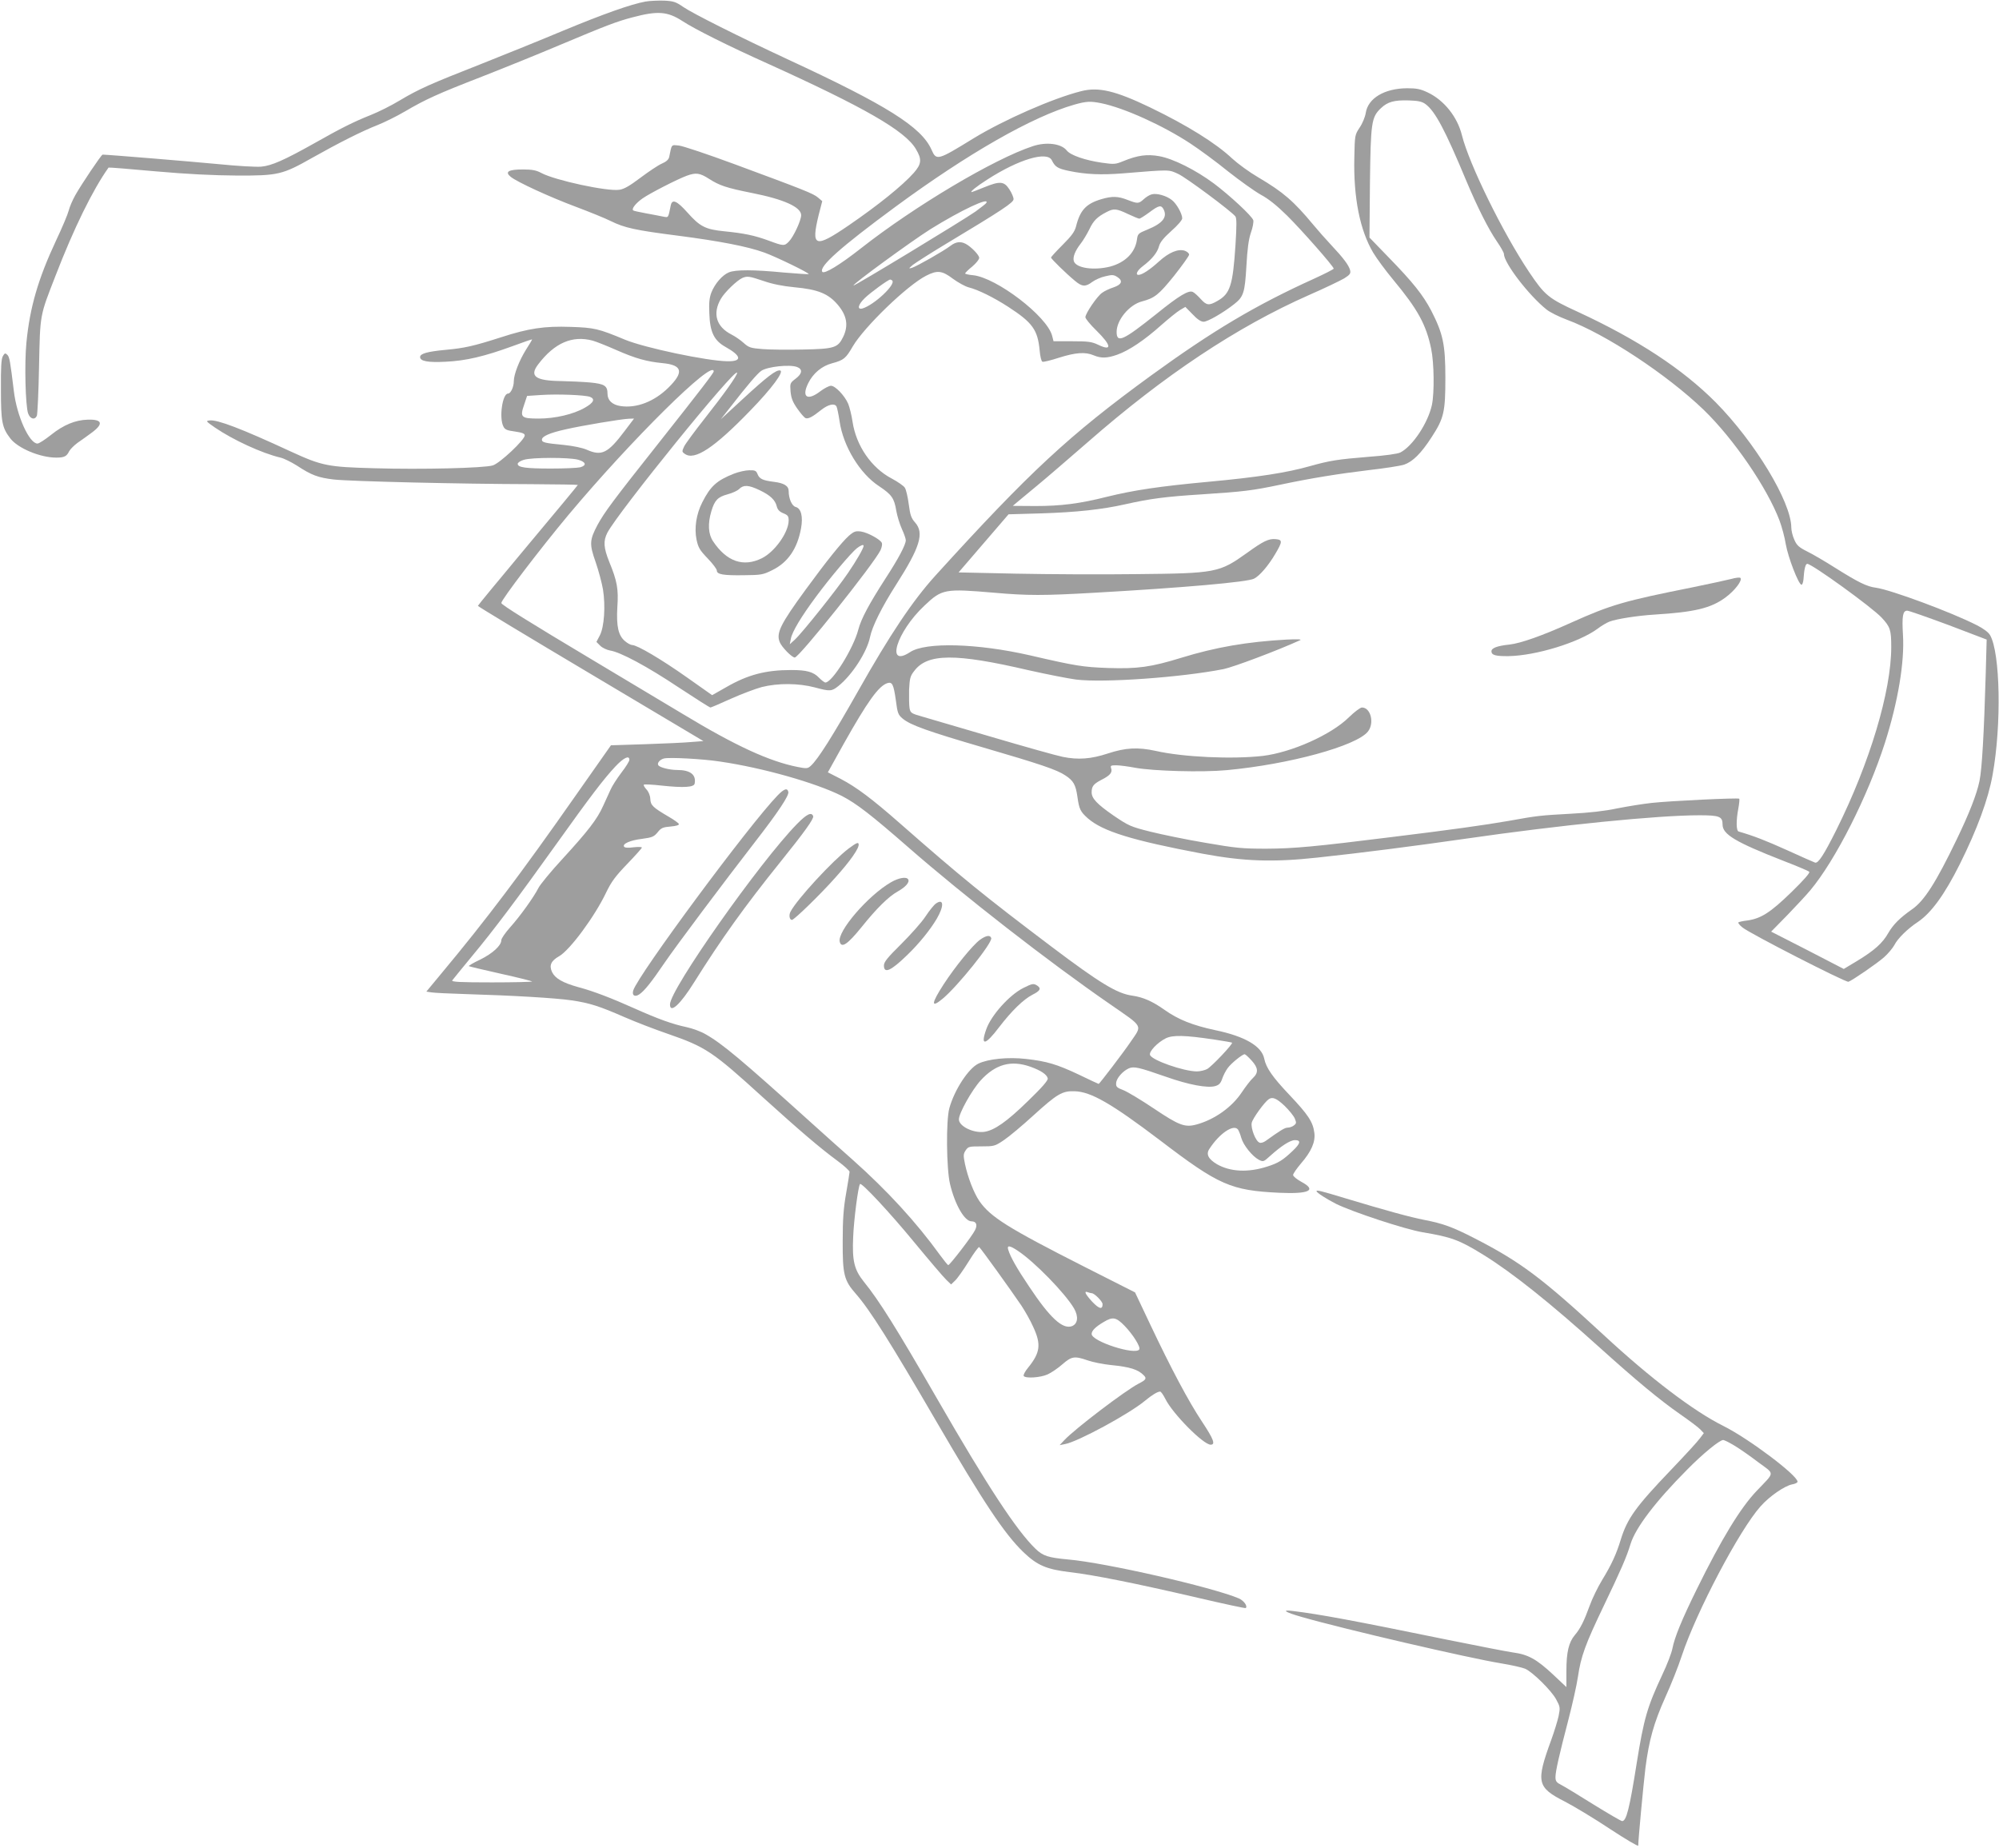 <?xml version="1.0" standalone="no"?>
<!DOCTYPE svg PUBLIC "-//W3C//DTD SVG 20010904//EN"
 "http://www.w3.org/TR/2001/REC-SVG-20010904/DTD/svg10.dtd">
<svg version="1.0" xmlns="http://www.w3.org/2000/svg"
 width="1280pt" height="1183pt" viewBox="0 0 1280 1183"
 preserveAspectRatio="xMidYMid meet">
<g transform="translate(0,1183) scale(0.1,-0.1)"
fill="#9e9e9e" stroke="none">
<path d="M4133 11820 c-93 -17 -268 -79 -526 -186 -138 -58 -376 -154 -527
-214 -326 -128 -398 -160 -522 -234 -51 -31 -133 -72 -183 -92 -111 -44 -194
-86 -360 -180 -196 -110 -276 -145 -342 -151 -32 -3 -155 4 -273 16 -167 16
-711 61 -743 61 -8 0 -135 -189 -175 -260 -17 -30 -36 -74 -42 -98 -6 -24 -42
-110 -81 -192 -115 -246 -168 -428 -190 -655 -13 -135 -6 -402 11 -452 13 -36
43 -44 56 -15 4 9 11 152 14 317 7 336 4 319 105 578 117 304 239 552 340 694
1 2 136 -9 301 -24 203 -18 370 -26 519 -27 265 -1 293 5 485 114 167 94 317
170 417 209 45 18 124 57 175 87 133 78 212 114 493 223 138 54 363 145 500
203 295 124 365 151 465 177 162 43 224 38 320 -24 76 -50 291 -158 543 -271
623 -282 884 -432 952 -549 39 -65 36 -95 -14 -152 -72 -81 -228 -207 -418
-337 -215 -147 -241 -138 -191 67 l23 89 -27 23 c-30 26 -92 50 -538 215 -168
62 -326 115 -352 118 -51 5 -46 11 -63 -73 -4 -17 -18 -30 -48 -43 -23 -10
-84 -51 -136 -90 -69 -52 -105 -73 -135 -77 -76 -12 -410 60 -499 107 -33 18
-59 23 -119 23 -93 0 -117 -15 -78 -47 40 -33 251 -130 420 -193 85 -32 184
-72 220 -90 89 -44 157 -59 431 -94 263 -34 446 -69 553 -108 75 -27 291 -132
284 -138 -2 -2 -73 3 -158 10 -196 19 -311 19 -353 1 -42 -17 -90 -73 -112
-129 -13 -34 -16 -67 -13 -134 4 -119 30 -173 103 -214 104 -58 109 -94 12
-92 -131 2 -529 86 -655 138 -170 71 -197 77 -347 82 -168 6 -270 -9 -448 -67
-175 -56 -233 -69 -354 -80 -116 -11 -163 -24 -163 -46 0 -27 51 -36 165 -30
127 6 244 33 425 99 68 25 125 45 127 44 1 -1 -16 -31 -39 -66 -43 -69 -78
-158 -78 -202 0 -37 -20 -79 -37 -79 -36 0 -58 -155 -30 -210 10 -21 23 -26
75 -33 47 -7 62 -13 62 -25 0 -28 -160 -179 -205 -192 -55 -17 -452 -27 -760
-18 -296 8 -333 15 -535 108 -313 145 -468 204 -517 198 -27 -3 -25 -5 34 -46
116 -79 300 -164 419 -192 22 -5 70 -29 105 -51 94 -62 136 -77 235 -89 101
-12 820 -29 1267 -30 163 -1 297 -3 297 -5 0 -2 -144 -176 -320 -386 -176
-210 -320 -385 -320 -388 0 -4 325 -200 722 -436 l722 -430 -78 -6 c-42 -4
-176 -10 -296 -14 l-218 -7 -229 -326 c-343 -490 -569 -790 -856 -1134 l-97
-117 32 -5 c18 -3 119 -8 223 -11 303 -9 572 -25 675 -40 115 -17 178 -37 340
-108 69 -30 193 -78 275 -106 245 -85 286 -112 610 -407 238 -215 365 -324
478 -407 42 -31 77 -63 77 -70 0 -6 -10 -68 -22 -137 -17 -96 -22 -167 -22
-305 -1 -215 8 -253 85 -340 90 -103 218 -306 514 -815 303 -520 436 -720 558
-838 89 -85 148 -110 297 -128 150 -17 428 -73 819 -164 167 -39 306 -69 308
-66 13 13 -13 48 -45 62 -174 73 -852 228 -1092 249 -128 12 -161 22 -209 68
-122 118 -306 398 -631 962 -260 451 -370 627 -469 749 -61 76 -75 133 -68
285 4 108 32 327 44 340 9 12 192 -184 348 -374 95 -115 187 -223 204 -239
l31 -30 26 25 c14 13 53 68 86 121 33 54 64 96 68 93 9 -5 202 -274 270 -374
23 -35 58 -96 76 -137 52 -112 45 -165 -33 -261 -19 -23 -32 -47 -28 -53 11
-17 107 -11 153 10 24 11 67 40 95 65 59 51 77 54 161 25 31 -11 99 -25 149
-30 122 -12 174 -28 211 -66 20 -20 14 -29 -33 -53 -84 -43 -409 -290 -476
-362 l-30 -32 35 7 c82 15 410 193 510 276 47 39 82 60 99 60 5 0 20 -21 33
-47 47 -95 243 -293 290 -293 32 0 20 34 -55 147 -87 131 -198 340 -332 623
l-97 205 -326 165 c-489 248 -600 318 -671 420 -36 53 -74 152 -92 237 -11 54
-11 64 4 87 17 25 22 26 101 26 81 0 86 1 144 40 33 22 119 94 190 159 151
137 184 157 263 154 105 -3 235 -78 548 -315 376 -287 453 -320 761 -335 194
-9 244 16 143 70 -29 16 -53 35 -53 44 0 8 23 41 50 73 67 77 94 140 86 197
-9 70 -39 115 -159 242 -109 115 -150 174 -162 233 -16 80 -125 143 -313 182
-145 31 -238 68 -325 130 -78 55 -137 81 -206 91 -98 13 -208 80 -521 316
-429 324 -573 441 -966 786 -181 159 -280 233 -381 286 l-82 42 100 180 c154
274 225 373 281 391 31 10 40 -8 54 -108 11 -85 15 -95 44 -119 48 -41 160
-81 516 -185 363 -106 471 -142 526 -179 52 -34 66 -60 77 -137 11 -79 19 -95
66 -137 96 -84 284 -142 735 -227 263 -49 449 -56 735 -25 281 30 623 74 950
121 608 88 1230 150 1497 150 129 0 148 -8 148 -60 0 -62 83 -112 385 -230 88
-34 165 -66 170 -72 6 -6 -34 -52 -115 -131 -135 -131 -195 -169 -284 -181
-27 -3 -52 -9 -55 -12 -3 -3 8 -18 26 -32 43 -37 663 -354 679 -348 27 10 184
118 228 157 26 23 55 58 66 78 21 42 85 105 152 149 85 58 170 175 267 369
112 225 182 415 210 572 58 320 49 781 -16 894 -11 19 -42 42 -83 63 -164 84
-554 228 -648 241 -58 7 -114 35 -262 128 -63 40 -143 87 -178 104 -52 26 -67
39 -82 74 -11 23 -20 59 -20 80 -1 164 -233 547 -484 801 -212 213 -498 401
-880 578 -192 88 -214 106 -316 258 -167 250 -382 687 -429 874 -29 118 -115
225 -219 274 -46 22 -71 27 -132 27 -145 -1 -251 -64 -265 -159 -4 -25 -21
-67 -39 -93 -31 -47 -31 -49 -34 -193 -6 -256 36 -465 121 -608 22 -37 79
-114 127 -172 159 -191 212 -289 244 -443 19 -89 21 -282 5 -359 -25 -116
-123 -264 -202 -305 -18 -9 -95 -20 -205 -28 -196 -16 -247 -24 -372 -59 -151
-43 -340 -72 -655 -101 -312 -29 -473 -53 -648 -96 -174 -44 -294 -59 -457
-59 l-145 1 26 22 c14 12 72 60 129 107 56 46 202 172 324 278 490 429 956
739 1418 943 101 44 202 93 226 107 36 23 42 31 37 52 -8 31 -42 77 -120 160
-34 36 -85 94 -115 130 -127 153 -193 210 -354 305 -55 32 -129 86 -165 119
-105 99 -288 213 -526 328 -223 107 -331 133 -443 104 -182 -46 -495 -184
-687 -301 -234 -144 -239 -145 -271 -72 -65 144 -285 283 -920 577 -312 145
-609 294 -670 336 -46 32 -62 37 -121 40 -37 1 -92 -1 -120 -6z m4994 -656
c62 -45 126 -165 263 -494 70 -166 140 -306 195 -386 25 -36 45 -72 45 -80 0
-58 160 -266 273 -356 21 -17 79 -46 130 -65 249 -92 642 -352 876 -577 193
-187 407 -500 486 -710 14 -38 33 -106 40 -152 15 -84 81 -255 100 -258 6 0
11 15 13 34 4 66 13 100 24 100 30 0 416 -279 477 -345 55 -59 61 -79 61 -188
0 -284 -138 -742 -351 -1170 -81 -162 -117 -217 -137 -210 -9 3 -90 39 -178
79 -135 61 -214 92 -311 120 -16 4 -17 70 -2 148 6 32 8 60 6 62 -7 7 -445
-14 -562 -27 -55 -6 -154 -22 -220 -35 -79 -17 -179 -28 -295 -34 -197 -11
-212 -12 -400 -46 -148 -26 -377 -58 -745 -103 -496 -62 -628 -74 -805 -75
-158 0 -196 4 -393 38 -120 20 -278 53 -351 71 -127 32 -138 37 -237 104 -105
73 -139 109 -139 148 0 38 12 53 59 78 58 29 75 48 66 75 -6 18 -2 20 32 20
21 0 76 -7 123 -16 117 -21 428 -30 586 -15 399 37 830 155 903 247 43 54 18
154 -38 154 -11 0 -48 -28 -83 -62 -114 -113 -369 -226 -553 -248 -195 -22
-508 -8 -684 32 -115 25 -193 21 -306 -16 -109 -36 -191 -42 -290 -22 -44 9
-246 66 -450 126 -203 60 -405 119 -447 131 -74 21 -78 24 -84 55 -3 18 -4 71
-3 117 4 74 7 88 33 121 85 113 263 114 731 5 116 -26 253 -53 305 -60 178
-22 677 14 945 67 63 13 343 118 490 185 13 6 -19 7 -85 4 -255 -14 -456 -49
-674 -116 -198 -61 -282 -72 -471 -66 -161 6 -207 13 -500 81 -337 77 -668 86
-767 21 -159 -105 -88 129 91 297 113 107 129 110 446 83 215 -19 318 -19 646
0 566 32 977 68 1019 90 36 18 92 84 135 157 48 81 48 92 3 96 -44 4 -78 -12
-183 -88 -178 -127 -197 -131 -710 -136 -220 -3 -566 -1 -768 3 l-369 8 160
186 160 186 210 6 c224 7 390 25 536 58 160 36 256 49 495 64 260 17 320 24
496 61 197 42 379 71 570 94 99 11 201 27 226 35 55 19 109 72 176 176 79 121
88 162 88 379 0 215 -15 283 -90 430 -53 101 -116 181 -278 347 l-118 122 3
348 c5 388 9 422 70 480 43 41 85 53 180 50 59 -2 83 -7 105 -23z m-2075 5
c146 -30 392 -141 569 -257 58 -38 167 -118 242 -179 76 -60 170 -127 209
-149 49 -26 103 -69 169 -134 94 -93 299 -326 299 -340 0 -4 -57 -33 -127 -65
-375 -170 -648 -333 -1042 -619 -526 -383 -777 -616 -1381 -1281 -146 -161
-292 -379 -495 -739 -163 -288 -258 -439 -304 -480 -19 -17 -26 -18 -82 -7
-183 36 -400 136 -736 339 -137 82 -401 240 -588 352 -390 233 -575 348 -575
359 0 21 248 346 429 563 400 478 931 1004 931 920 0 -10 -79 -113 -355 -462
-291 -367 -344 -439 -389 -521 -51 -97 -53 -122 -12 -238 19 -55 40 -134 47
-175 17 -106 8 -240 -20 -294 l-22 -42 25 -25 c13 -13 41 -26 62 -30 66 -10
235 -100 439 -236 108 -71 199 -129 204 -129 4 0 63 25 131 56 67 30 157 64
198 75 103 26 235 25 338 -2 100 -27 109 -26 153 9 87 70 182 216 202 313 14
69 76 193 168 337 152 238 180 329 121 396 -25 28 -32 47 -41 117 -6 46 -17
94 -25 106 -7 12 -45 38 -84 59 -130 68 -228 210 -251 364 -6 41 -19 93 -28
115 -23 53 -83 115 -110 115 -12 0 -43 -16 -68 -35 -83 -64 -122 -38 -78 51
31 64 88 111 153 128 75 20 88 31 133 109 74 125 349 391 470 452 71 36 101
33 171 -20 33 -24 78 -49 101 -55 60 -15 159 -64 252 -124 157 -102 189 -147
202 -278 3 -39 11 -72 18 -74 6 -3 55 9 107 26 105 33 167 38 221 15 48 -20
86 -19 151 4 74 26 174 93 279 187 49 43 104 88 123 99 l34 20 46 -47 c31 -33
54 -48 71 -48 26 0 125 57 196 113 60 47 68 73 78 244 6 109 14 170 29 214 12
33 18 69 15 79 -8 27 -152 160 -252 235 -117 87 -261 159 -350 175 -78 14
-139 6 -231 -32 -49 -20 -58 -21 -135 -10 -110 16 -202 48 -226 78 -35 45
-131 57 -218 28 -247 -81 -755 -383 -1099 -653 -136 -107 -238 -169 -249 -151
-21 34 117 157 470 417 464 341 875 576 1144 653 78 22 103 23 173 9z m-317
-365 c21 -43 38 -53 108 -68 109 -23 209 -27 347 -16 306 25 292 25 355 -4 50
-23 334 -234 365 -271 9 -11 9 -57 1 -184 -17 -259 -34 -312 -116 -358 -54
-31 -69 -29 -107 13 -18 20 -40 40 -49 44 -26 15 -88 -22 -234 -140 -213 -170
-255 -190 -255 -115 0 76 81 174 162 195 82 22 107 42 205 163 52 66 96 127
97 136 1 8 -11 19 -26 25 -43 15 -102 -9 -168 -69 -56 -51 -107 -85 -130 -85
-22 0 -8 29 28 56 58 44 92 86 103 126 7 27 29 54 79 99 40 35 70 70 70 81 0
29 -36 94 -66 117 -35 28 -96 45 -128 37 -14 -3 -37 -17 -52 -31 -33 -30 -39
-30 -104 -5 -61 24 -99 25 -167 5 -98 -29 -137 -70 -163 -175 -9 -34 -28 -60
-86 -118 -41 -41 -74 -77 -74 -81 0 -8 96 -102 153 -149 45 -38 68 -40 111 -7
18 13 55 30 83 36 45 11 55 10 78 -5 37 -24 28 -48 -25 -66 -25 -8 -57 -23
-72 -34 -32 -21 -108 -133 -108 -157 0 -9 31 -47 69 -84 98 -96 104 -136 14
-93 -42 20 -64 23 -167 23 l-120 0 -9 35 c-32 125 -357 373 -507 388 -27 2
-50 8 -50 11 0 4 20 24 45 44 25 21 45 46 45 56 0 18 -51 71 -87 90 -33 17
-63 13 -97 -13 -43 -33 -217 -132 -247 -141 -22 -6 -22 -5 6 19 17 13 107 71
200 127 376 226 445 272 445 294 0 12 -12 40 -27 63 -34 52 -60 54 -163 12
-40 -16 -75 -30 -78 -30 -14 0 30 36 101 81 200 129 382 183 412 123z m-2195
-119 c67 -43 112 -58 272 -90 208 -41 318 -91 318 -143 0 -33 -49 -139 -79
-169 -28 -29 -34 -29 -128 6 -93 34 -156 47 -284 60 -122 12 -157 30 -237 120
-68 76 -98 89 -107 46 -17 -83 -14 -78 -48 -72 -18 4 -67 13 -110 21 -43 8
-81 16 -83 19 -11 11 18 47 61 77 49 34 223 123 283 145 58 21 83 18 142 -20z
m1775 -155 c-3 -5 -34 -29 -68 -54 -81 -57 -777 -479 -782 -474 -8 7 367 281
492 360 196 122 385 211 358 168z m1135 -39 c27 -51 -5 -91 -103 -131 -59 -24
-62 -27 -67 -65 -12 -83 -75 -146 -172 -172 -104 -26 -218 -10 -232 35 -8 25
8 66 43 111 16 20 41 62 56 92 26 56 51 81 112 112 44 23 62 22 135 -13 34
-16 68 -30 73 -30 6 0 34 18 64 40 60 45 76 49 91 21z m-2561 -460 c57 -20
123 -33 196 -40 153 -14 219 -41 280 -113 58 -69 69 -133 34 -205 -34 -70 -56
-77 -259 -81 -96 -2 -213 -1 -259 3 -75 6 -87 10 -120 40 -20 18 -55 42 -77
53 -98 50 -123 134 -68 229 25 43 104 119 139 134 31 12 42 11 134 -20z m824
3 c25 -25 -115 -156 -190 -179 -37 -10 -29 25 15 67 37 36 150 118 162 118 4
0 9 -3 13 -6z m-1918 -385 c22 -6 90 -33 151 -60 123 -54 194 -74 296 -84 129
-12 139 -58 37 -158 -91 -89 -204 -132 -305 -117 -54 8 -84 37 -84 79 0 51
-19 63 -111 72 -46 4 -129 8 -184 9 -167 2 -207 31 -149 107 105 138 219 187
349 152z m1309 -169 c37 -14 33 -43 -10 -75 -35 -27 -36 -29 -32 -81 4 -42 13
-67 43 -110 22 -31 45 -58 53 -61 17 -7 45 8 100 52 44 35 85 45 98 23 4 -6
13 -49 20 -95 23 -160 130 -336 253 -416 81 -54 97 -77 110 -157 6 -34 22 -86
36 -117 14 -30 25 -63 25 -72 0 -29 -48 -119 -130 -245 -105 -163 -156 -258
-174 -327 -31 -120 -167 -339 -211 -339 -6 0 -24 14 -40 30 -36 38 -79 50
-178 50 -165 0 -279 -30 -419 -111 l-88 -50 -163 115 c-163 115 -317 206 -349
206 -9 0 -30 11 -46 25 -43 36 -56 95 -49 218 8 115 -1 166 -52 290 -36 90
-39 133 -12 186 68 131 829 1071 831 1024 0 -18 -81 -132 -208 -293 -63 -80
-122 -160 -131 -178 -15 -32 -15 -35 4 -48 62 -45 188 38 419 277 140 144 219
252 191 257 -25 5 -84 -40 -239 -183 l-141 -130 59 75 c110 142 176 219 201
236 41 27 183 42 229 24z m-1326 -191 c35 -14 23 -38 -34 -70 -73 -42 -191
-69 -294 -69 -113 0 -122 8 -94 88 l19 57 90 6 c106 7 280 0 313 -12z m223
-217 c-109 -145 -148 -164 -245 -121 -28 12 -86 24 -144 30 -124 12 -142 16
-142 34 0 21 48 43 152 66 104 24 356 66 405 68 l33 1 -59 -78z m-301 -185
c52 -14 59 -37 15 -49 -16 -4 -100 -8 -185 -8 -163 0 -215 7 -215 30 0 8 18
20 40 26 51 16 286 16 345 1z m8777 -1059 l244 -93 -6 -220 c-11 -380 -24
-610 -40 -686 -18 -86 -66 -208 -146 -374 -133 -276 -208 -394 -287 -448 -77
-54 -119 -96 -151 -151 -36 -64 -88 -111 -200 -179 l-85 -51 -232 120 -233
119 103 105 c56 58 123 130 148 160 162 194 368 602 478 945 84 264 126 518
115 691 -7 119 -1 154 27 154 11 0 130 -42 265 -92z m-8447 -863 c0 -9 -23
-46 -51 -82 -28 -37 -59 -85 -69 -108 -10 -22 -32 -69 -48 -105 -38 -85 -96
-160 -260 -339 -74 -80 -143 -164 -154 -186 -30 -59 -118 -182 -182 -253 -31
-35 -56 -71 -56 -82 0 -34 -56 -85 -135 -124 -43 -20 -75 -39 -73 -42 3 -2 94
-24 202 -48 109 -24 200 -47 203 -50 4 -3 -112 -6 -256 -6 -207 0 -261 3 -255
13 5 6 60 75 124 152 142 170 296 376 542 720 215 301 303 417 379 498 53 56
89 73 89 42z m580 -11 c275 -40 615 -137 780 -220 95 -49 190 -123 426 -329
350 -306 898 -733 1291 -1004 219 -152 208 -131 131 -244 -41 -61 -198 -267
-203 -267 -2 0 -58 26 -126 59 -142 67 -206 86 -340 101 -116 13 -241 0 -304
-30 -64 -31 -153 -167 -186 -285 -22 -77 -19 -388 4 -485 31 -132 93 -240 138
-240 30 0 39 -22 23 -55 -17 -37 -162 -225 -172 -225 -4 0 -27 29 -52 63 -154
213 -339 414 -560 611 -69 61 -192 171 -275 246 -437 394 -559 497 -667 558
-30 18 -86 38 -124 46 -86 18 -181 52 -326 117 -154 69 -269 113 -363 138
-101 28 -150 56 -170 97 -20 43 -7 72 46 102 69 40 228 255 300 407 34 70 59
104 135 183 51 53 94 101 94 105 0 5 -24 5 -54 2 -34 -5 -56 -3 -60 4 -12 18
39 41 115 50 65 9 76 13 100 42 22 28 34 33 83 37 36 3 55 9 53 16 -2 6 -31
27 -64 46 -104 61 -117 74 -119 115 -1 22 -11 46 -25 61 -12 13 -20 27 -16 30
3 3 54 1 114 -6 141 -15 207 -11 211 13 11 57 -28 87 -112 87 -48 0 -113 16
-121 31 -9 14 12 37 38 43 37 8 246 -3 357 -20z m3165 -1780 c60 -9 112 -18
114 -20 8 -7 -132 -155 -160 -169 -15 -8 -45 -15 -66 -15 -85 1 -286 71 -299
105 -9 21 48 81 101 107 46 22 122 20 310 -8z m239 -134 c43 -47 45 -78 10
-111 -15 -13 -47 -55 -72 -92 -63 -96 -176 -176 -291 -207 -74 -20 -111 -6
-272 102 -82 55 -170 108 -196 118 -42 16 -48 22 -46 46 2 31 43 77 82 94 33
13 61 7 236 -54 147 -52 266 -74 316 -60 25 7 35 18 45 47 7 21 23 52 35 68
21 30 94 89 109 89 4 0 24 -18 44 -40z m-1416 -40 c67 -24 106 -50 111 -75 2
-13 -36 -57 -126 -144 -137 -134 -217 -189 -281 -198 -70 -9 -162 36 -162 80
0 39 82 186 139 249 95 104 194 132 319 88z m1627 -250 c29 -28 59 -65 66 -82
11 -27 10 -32 -6 -44 -10 -8 -28 -14 -40 -14 -18 0 -46 -17 -142 -86 -13 -9
-30 -14 -38 -10 -25 9 -57 92 -50 127 6 28 82 133 109 151 24 17 50 6 101 -42z
m-298 -152 c5 -7 15 -31 21 -53 13 -47 71 -119 113 -141 28 -14 30 -13 71 24
72 65 129 102 160 102 40 0 36 -21 -16 -70 -61 -58 -91 -77 -161 -99 -124 -40
-237 -34 -323 15 -55 33 -71 64 -48 98 65 100 155 160 183 124z m-1409 -777
c106 -70 302 -271 359 -368 30 -52 25 -99 -13 -114 -60 -22 -141 53 -274 253
-79 117 -120 190 -134 236 -10 30 9 29 62 -7z m472 -271 c18 0 70 -53 70 -70
0 -37 -22 -31 -66 15 -45 49 -56 72 -28 61 9 -3 19 -6 24 -6z m211 -209 c54
-56 104 -136 94 -151 -24 -39 -305 51 -305 99 0 21 25 46 78 77 58 35 79 30
133 -25z"/>
<path d="M11085 8123 c-27 -7 -138 -31 -245 -53 -441 -88 -524 -112 -778 -226
-188 -85 -325 -133 -397 -141 -77 -8 -115 -22 -115 -43 0 -25 28 -32 110 -31
175 3 449 87 569 175 26 20 61 40 77 46 44 17 177 38 289 45 258 16 360 41
453 109 61 45 111 111 96 126 -5 4 -31 1 -59 -7z"/>
<path d="M4699 8797 c-109 -43 -150 -80 -202 -183 -39 -76 -52 -165 -37 -239
11 -51 20 -67 71 -120 33 -34 59 -69 59 -78 0 -25 42 -32 173 -30 111 1 123 3
183 33 99 49 159 136 183 266 14 75 1 129 -34 138 -24 6 -45 53 -45 102 0 33
-30 51 -95 59 -72 9 -93 19 -105 51 -8 20 -16 24 -52 23 -24 0 -68 -10 -99
-22z m166 -106 c67 -32 99 -62 109 -104 5 -20 17 -33 41 -43 30 -12 35 -19 35
-47 -1 -76 -88 -199 -171 -241 -119 -59 -226 -22 -313 108 -31 46 -35 113 -11
193 21 70 41 91 104 108 30 8 64 23 75 35 28 27 60 25 131 -9z"/>
<path d="M5435 8399 c-45 -40 -144 -163 -276 -344 -163 -223 -190 -279 -166
-337 13 -32 78 -98 96 -98 28 0 506 599 549 687 8 17 12 38 9 46 -9 23 -92 68
-135 74 -33 4 -44 1 -77 -28z m95 -64 c0 -15 -48 -98 -101 -175 -71 -105 -294
-384 -339 -425 l-33 -30 7 35 c8 45 67 143 163 272 88 119 223 279 260 308 25
19 43 26 43 15z"/>
<path d="M4980 6738 c-181 -186 -893 -1148 -925 -1249 -10 -32 9 -45 38 -26
32 21 78 78 162 202 78 114 378 514 584 780 145 187 213 290 209 314 -6 28
-27 21 -68 -21z"/>
<path d="M5104 6555 c-240 -245 -814 -1060 -814 -1156 0 -61 66 -1 155 142
173 276 323 486 555 774 153 190 212 273 207 289 -10 29 -41 14 -103 -49z"/>
<path d="M5434 6397 c-104 -79 -330 -324 -372 -404 -12 -22 -7 -53 9 -53 14 0
181 162 277 270 99 110 155 191 150 215 -2 14 -14 9 -64 -28z"/>
<path d="M5705 6181 c-146 -84 -345 -315 -328 -381 11 -43 50 -17 139 93 97
121 173 196 232 229 53 30 78 60 67 78 -11 18 -60 10 -110 -19z"/>
<path d="M5993 6045 c-12 -8 -42 -45 -67 -83 -24 -37 -95 -116 -155 -176 -89
-88 -111 -115 -111 -138 0 -54 44 -35 148 66 76 73 148 162 190 233 48 82 46
133 -5 98z"/>
<path d="M6274 5812 c-46 -34 -158 -171 -232 -285 -79 -122 -82 -154 -9 -94
97 79 324 362 314 391 -7 21 -33 17 -73 -12z"/>
<path d="M6552 5504 c-88 -44 -206 -175 -237 -265 -39 -110 -6 -103 84 16 79
103 154 176 212 206 48 24 57 39 34 56 -26 18 -33 17 -93 -13z"/>
<path d="M18 9549 c-10 -18 -13 -72 -12 -214 0 -206 7 -243 60 -312 48 -63
191 -123 294 -123 52 0 67 8 83 41 7 13 31 37 54 54 24 16 62 44 84 60 84 60
77 91 -19 88 -79 -2 -155 -33 -236 -98 -38 -30 -76 -55 -86 -55 -52 0 -132
175 -151 334 -24 196 -28 220 -42 234 -13 13 -17 12 -29 -9z"/>
<path d="M8430 4203 c0 -9 66 -51 125 -81 108 -53 442 -163 555 -182 185 -31
234 -49 388 -144 186 -115 429 -309 746 -595 233 -210 385 -336 513 -425 59
-41 118 -85 130 -98 l23 -24 -25 -33 c-13 -19 -96 -109 -183 -200 -228 -238
-282 -313 -324 -449 -28 -92 -59 -160 -119 -258 -28 -46 -64 -120 -80 -165
-36 -99 -60 -147 -95 -188 -39 -46 -54 -110 -54 -228 l0 -105 -84 79 c-107
100 -161 130 -260 143 -41 6 -230 43 -418 81 -606 124 -817 163 -988 184 -78
10 -54 -7 55 -38 279 -80 1069 -263 1276 -297 68 -11 138 -27 156 -35 48 -22
166 -138 197 -195 26 -48 27 -53 16 -108 -7 -31 -28 -100 -47 -152 -99 -271
-92 -304 87 -395 60 -31 191 -110 290 -176 99 -65 180 -113 180 -106 0 37 33
390 46 497 23 179 54 289 127 452 36 79 84 199 106 267 94 283 369 805 504
956 56 64 155 132 203 141 19 3 34 11 34 17 0 41 -314 277 -475 357 -189 94
-465 303 -766 582 -396 366 -534 469 -826 619 -142 73 -203 95 -322 118 -93
18 -252 62 -511 140 -155 47 -180 53 -180 44z m2676 -1629 c32 -19 101 -67
152 -106 108 -80 109 -59 -9 -183 -105 -110 -226 -309 -384 -630 -97 -197
-142 -308 -156 -379 -5 -28 -34 -104 -65 -169 -96 -205 -118 -280 -164 -567
-46 -291 -66 -370 -93 -370 -7 0 -89 48 -183 106 -93 58 -186 115 -206 125
-32 16 -38 24 -38 52 1 39 23 137 83 367 25 96 53 220 61 275 19 129 46 205
166 455 111 232 144 307 171 395 32 103 159 271 361 474 101 103 209 191 232
191 7 0 39 -16 72 -36z"/>
</g>
</svg>
